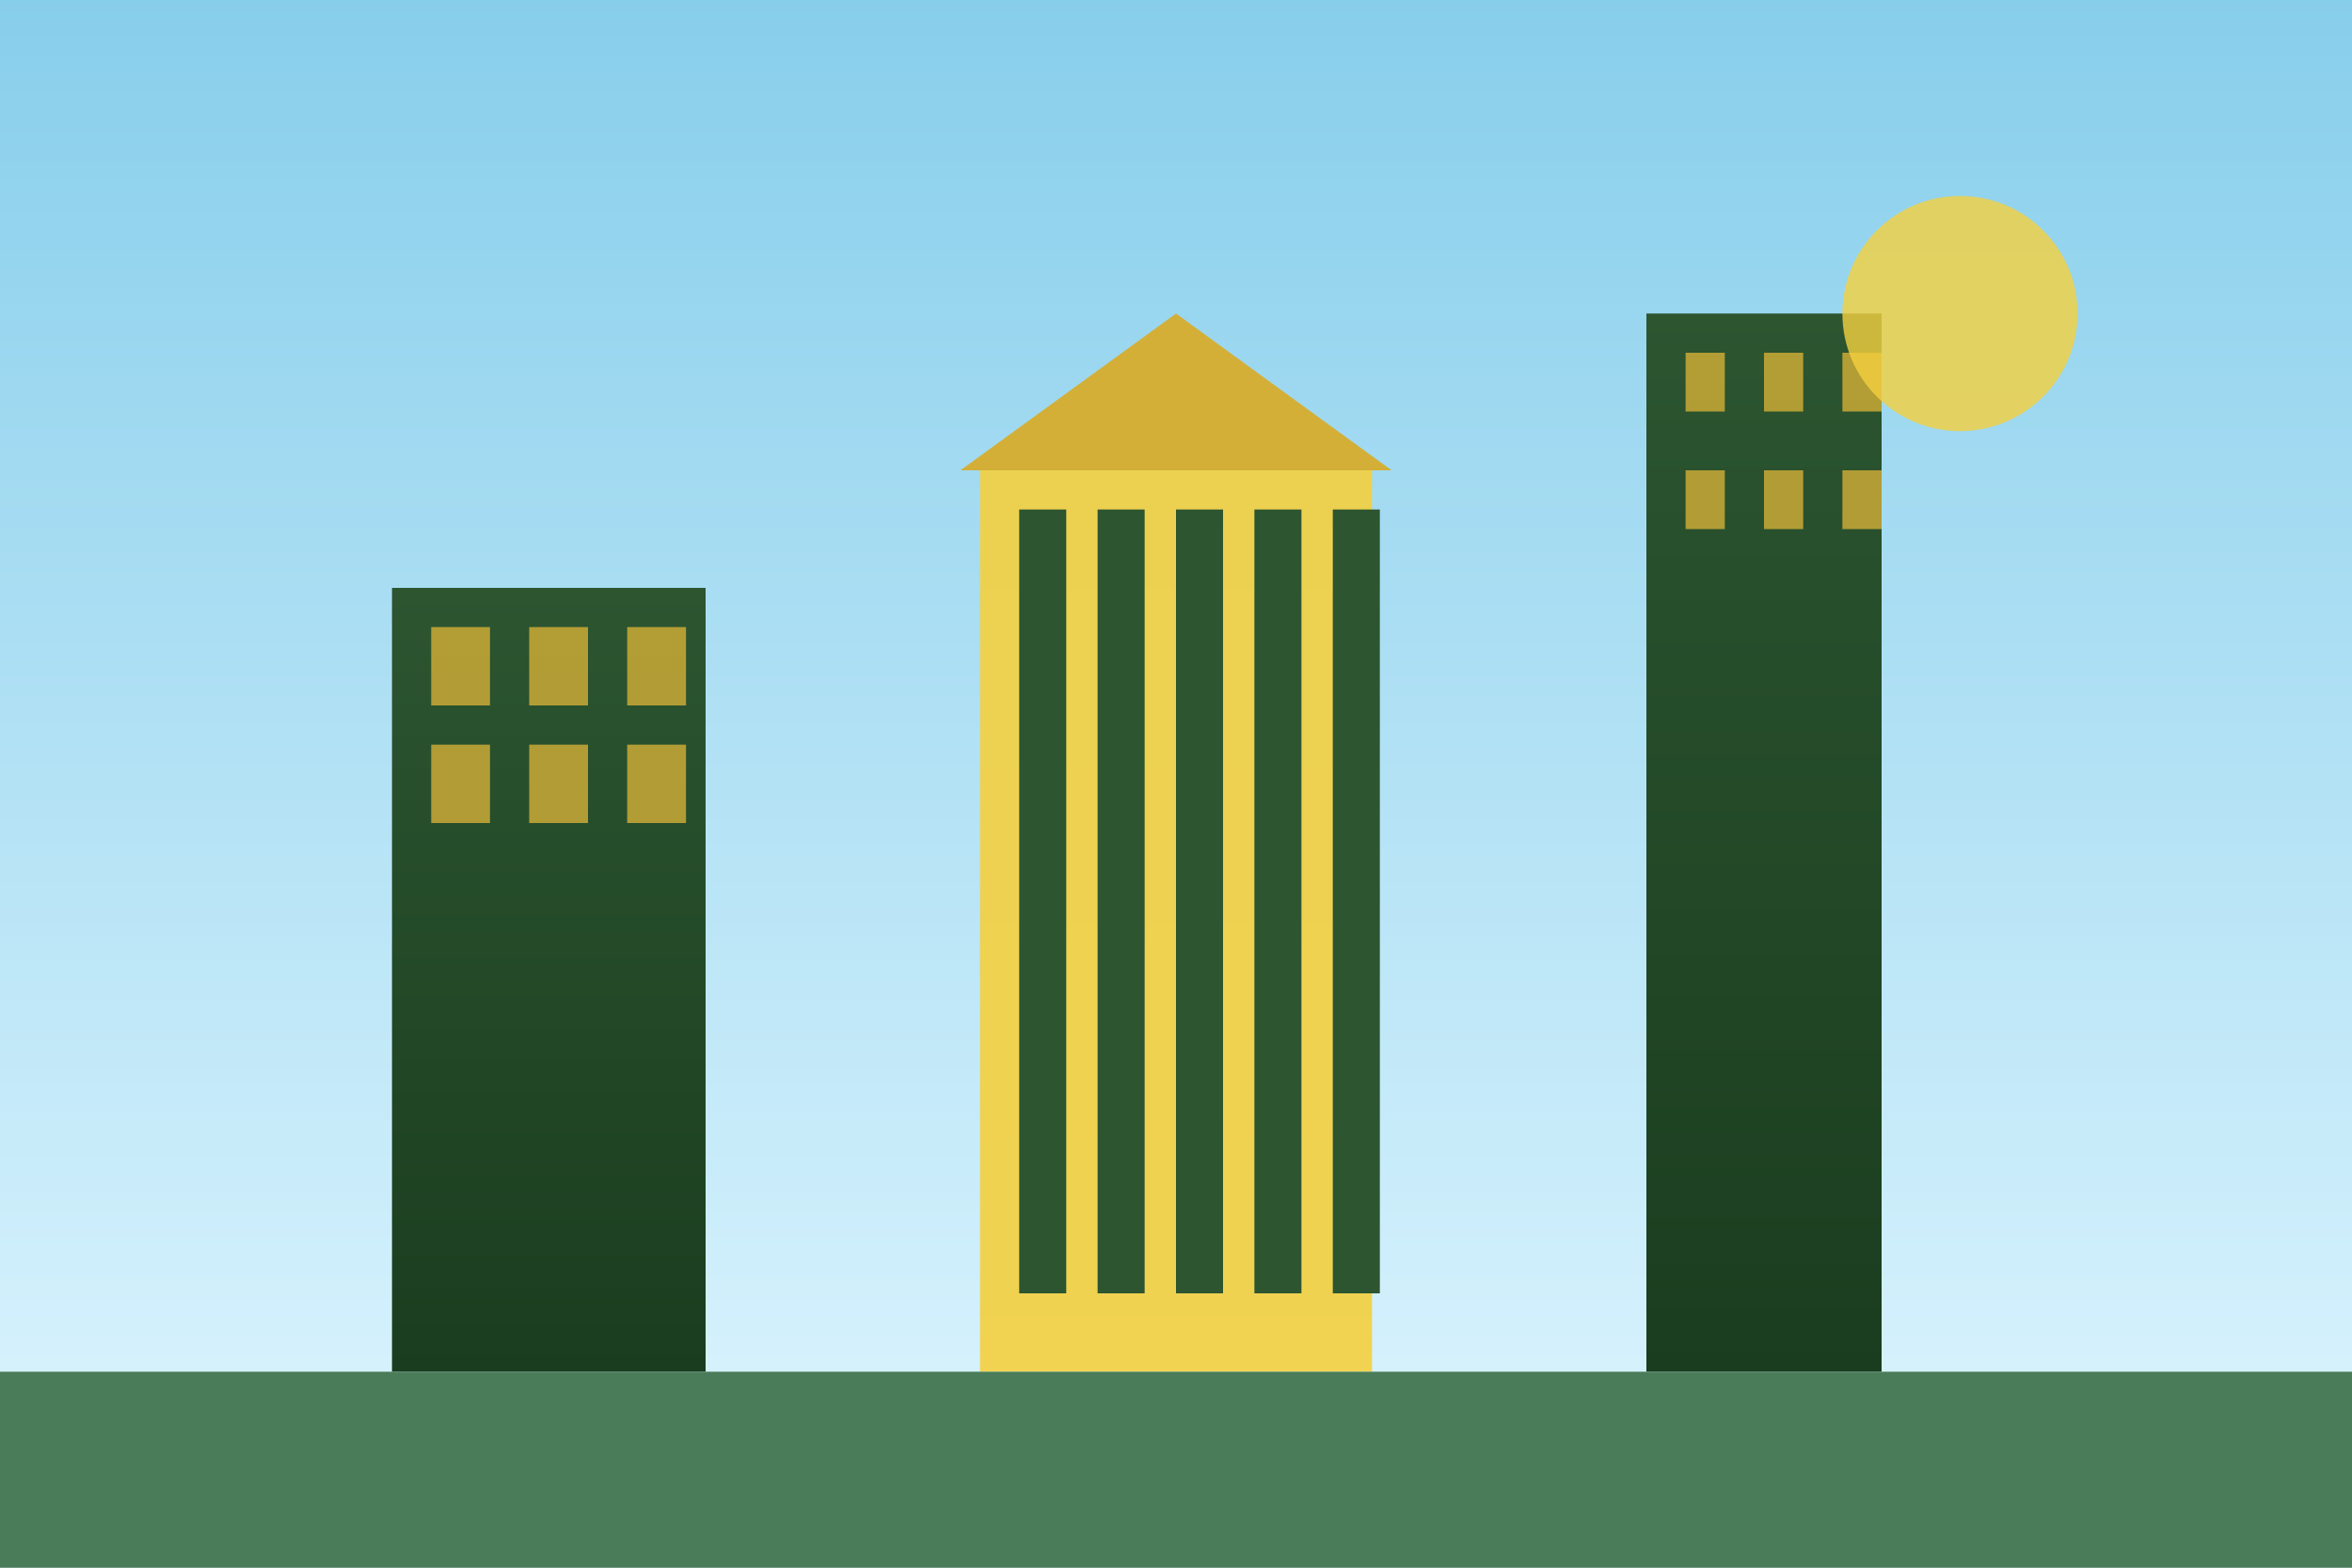<svg xmlns="http://www.w3.org/2000/svg" viewBox="0 0 600 400" width="600" height="400">
  <rect x="0" y="0" width="600" height="400" fill="#808080" stroke="none"/>
  <defs>
    <linearGradient id="skyGrad" x1="0%" y1="0%" x2="0%" y2="100%">
      <stop offset="0%" style="stop-color:#87CEEB;stop-opacity:1" />
      <stop offset="100%" style="stop-color:#E0F6FF;stop-opacity:1" />
    </linearGradient>
    <linearGradient id="buildingGrad" x1="0%" y1="0%" x2="0%" y2="100%">
      <stop offset="0%" style="stop-color:#2c5530;stop-opacity:1" />
      <stop offset="100%" style="stop-color:#1a3d1f;stop-opacity:1" />
    </linearGradient>
  </defs>
  
  <!-- Sky background -->
  <rect width="600" height="400" fill="url(#skyGrad)"/>
  
  <!-- Modern building -->
  <rect x="100" y="150" width="80" height="200" fill="url(#buildingGrad)"/>
  <rect x="110" y="160" width="15" height="20" fill="#d4af37" opacity="0.8"/>
  <rect x="135" y="160" width="15" height="20" fill="#d4af37" opacity="0.8"/>
  <rect x="160" y="160" width="15" height="20" fill="#d4af37" opacity="0.8"/>
  <rect x="110" y="190" width="15" height="20" fill="#d4af37" opacity="0.8"/>
  <rect x="135" y="190" width="15" height="20" fill="#d4af37" opacity="0.8"/>
  <rect x="160" y="190" width="15" height="20" fill="#d4af37" opacity="0.8"/>
  
  <!-- Classical building -->
  <rect x="250" y="120" width="100" height="230" fill="#f4d03f" opacity="0.9"/>
  <rect x="260" y="130" width="12" height="200" fill="#2c5530"/>
  <rect x="280" y="130" width="12" height="200" fill="#2c5530"/>
  <rect x="300" y="130" width="12" height="200" fill="#2c5530"/>
  <rect x="320" y="130" width="12" height="200" fill="#2c5530"/>
  <rect x="340" y="130" width="12" height="200" fill="#2c5530"/>
  <polygon points="245,120 355,120 300,80" fill="#d4af37"/>
  
  <!-- Modern tower -->
  <rect x="420" y="80" width="60" height="270" fill="url(#buildingGrad)"/>
  <rect x="430" y="90" width="10" height="15" fill="#d4af37" opacity="0.8"/>
  <rect x="450" y="90" width="10" height="15" fill="#d4af37" opacity="0.8"/>
  <rect x="470" y="90" width="10" height="15" fill="#d4af37" opacity="0.8"/>
  <rect x="430" y="120" width="10" height="15" fill="#d4af37" opacity="0.8"/>
  <rect x="450" y="120" width="10" height="15" fill="#d4af37" opacity="0.8"/>
  <rect x="470" y="120" width="10" height="15" fill="#d4af37" opacity="0.8"/>
  
  <!-- Ground -->
  <rect x="0" y="350" width="600" height="50" fill="#4a7c59"/>
  
  <!-- Sun -->
  <circle cx="500" cy="80" r="30" fill="#f4d03f" opacity="0.8"/>
</svg>
